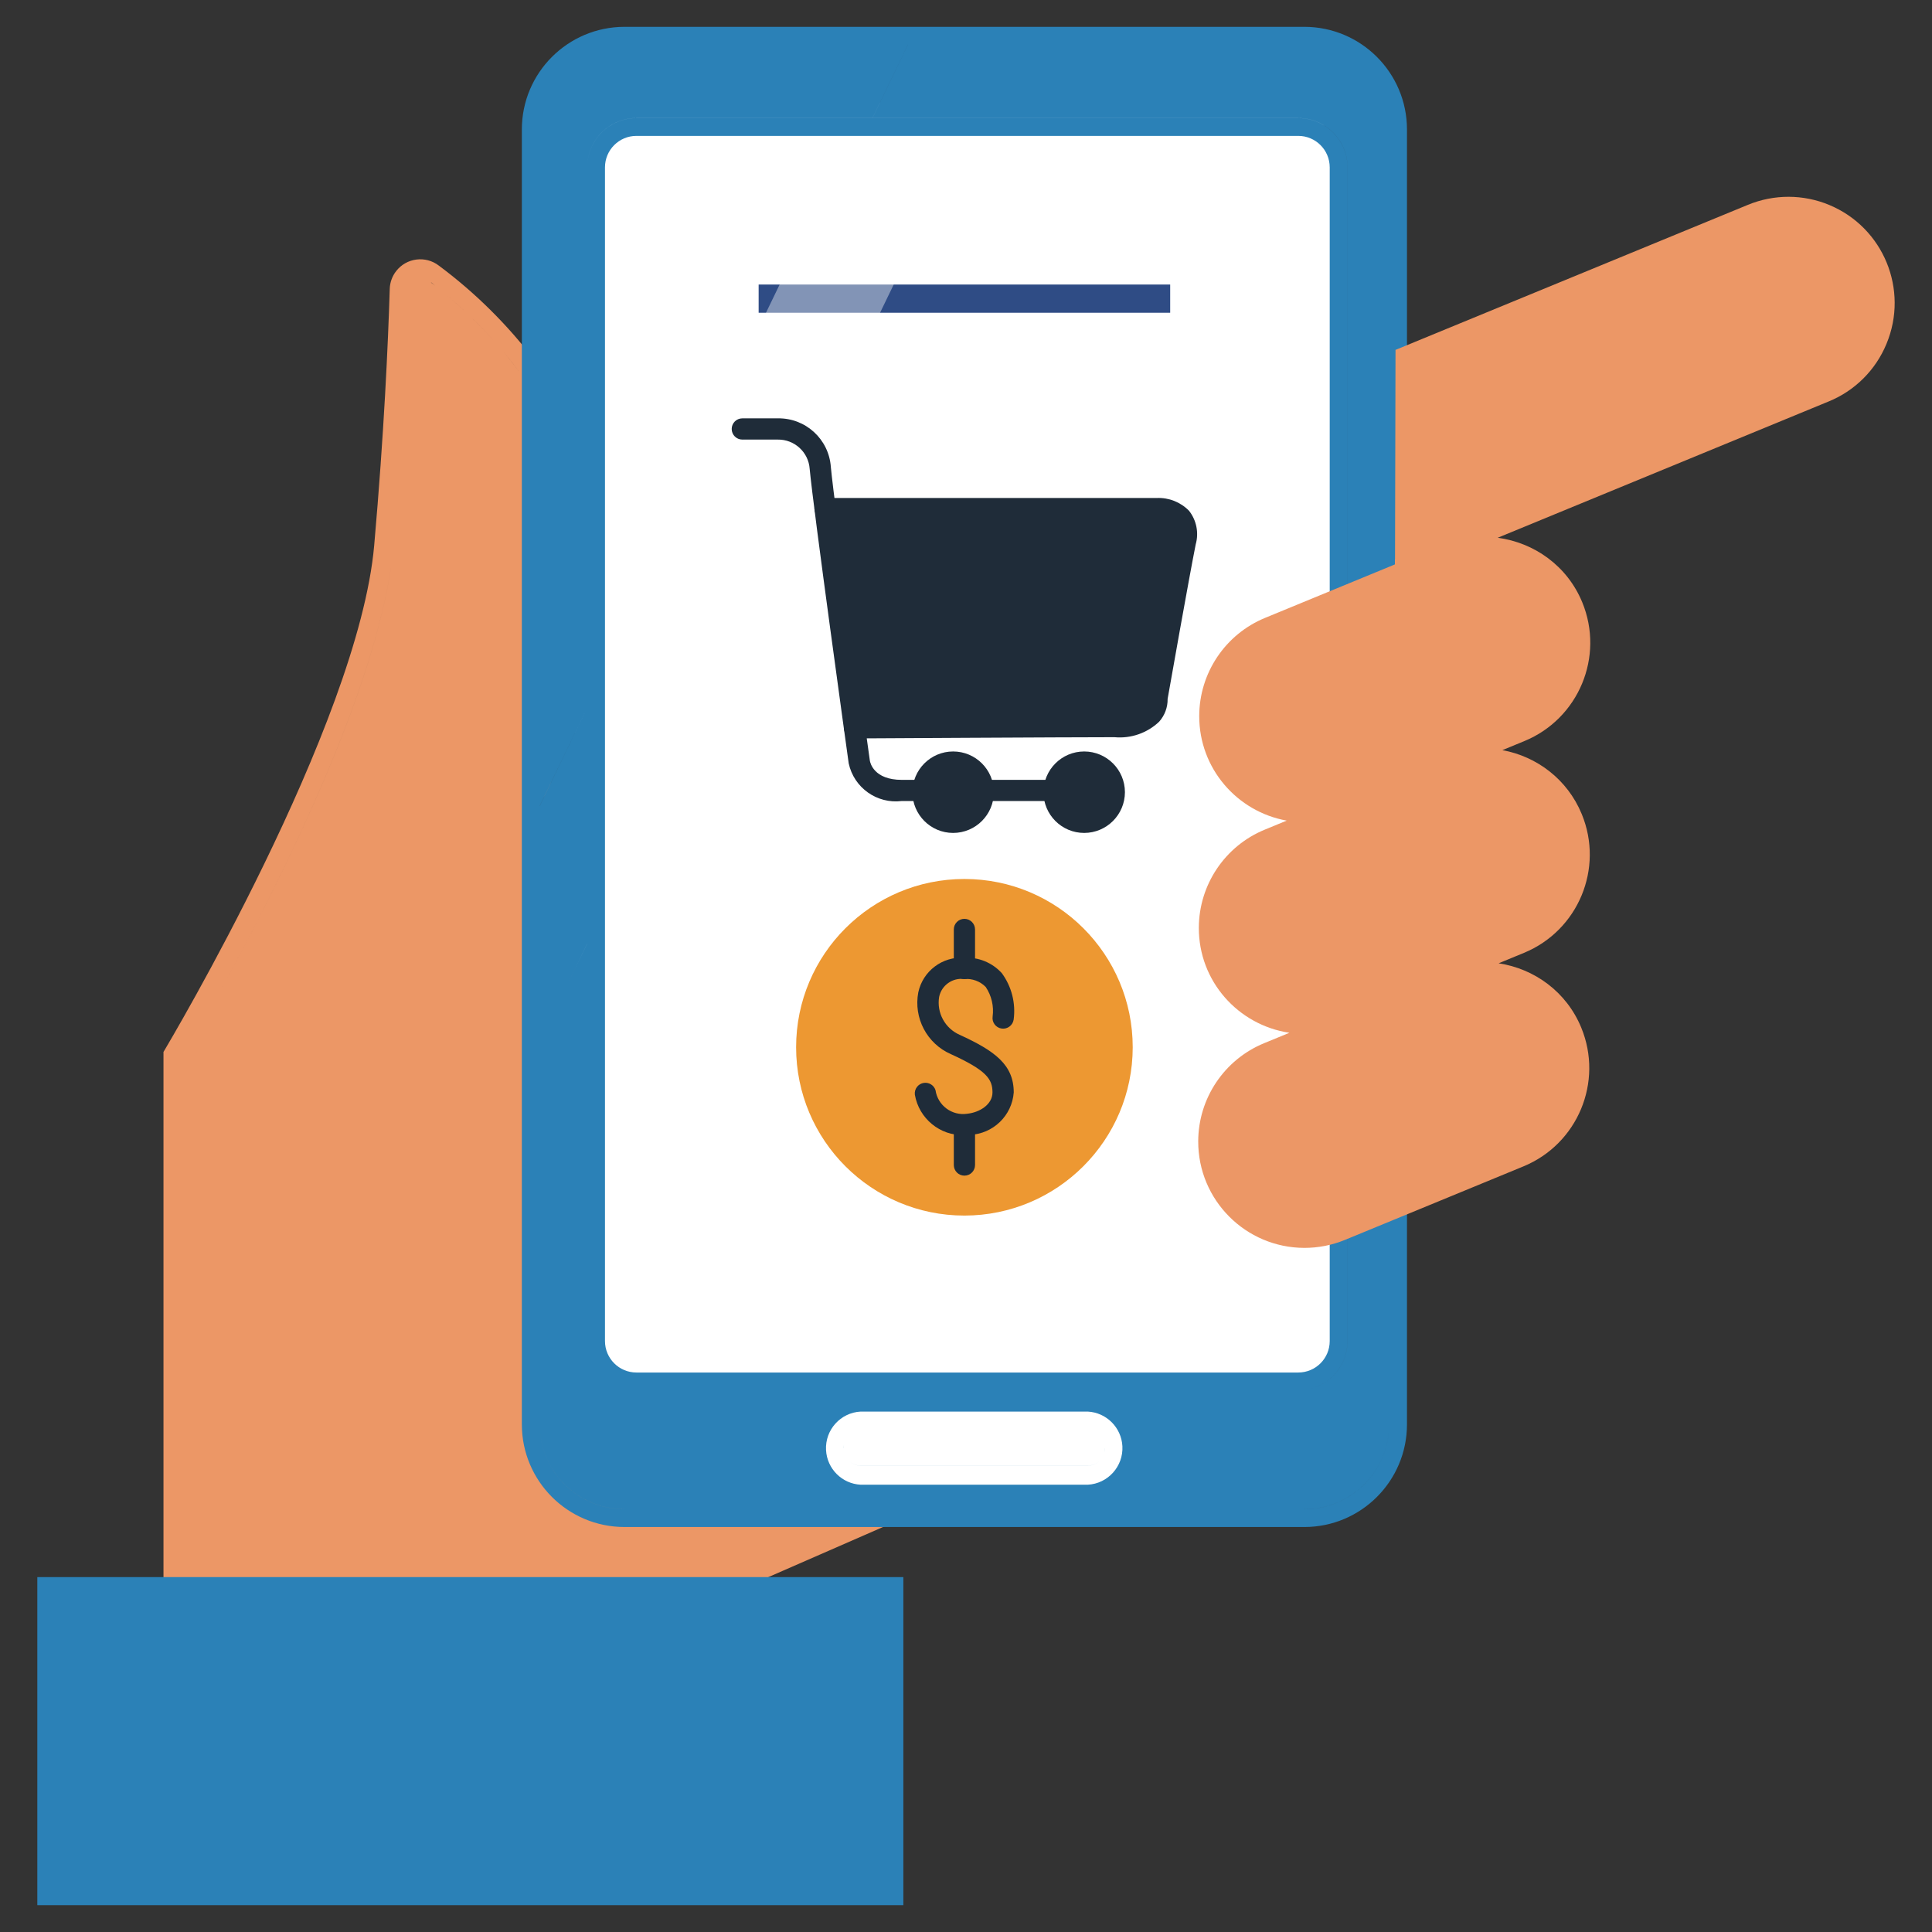 <?xml version="1.0" encoding="utf-8"?>
<!-- Generator: Adobe Illustrator 16.0.3, SVG Export Plug-In . SVG Version: 6.00 Build 0)  -->
<!DOCTYPE svg PUBLIC "-//W3C//DTD SVG 1.0//EN" "http://www.w3.org/TR/2001/REC-SVG-20010904/DTD/svg10.dtd">
<svg version="1.0" id="Capa_1" xmlns="http://www.w3.org/2000/svg" xmlns:xlink="http://www.w3.org/1999/xlink" x="0px" y="0px"
	 width="360px" height="360px" viewBox="0 0 360 360" enable-background="new 0 0 360 360" xml:space="preserve">
<rect x="0" y="0" width="360" height="360" fill="#333333" stroke="none"/>
<g>
	<g>
		<path fill="#EC9766" d="M165.253,284.223c-1.235-0.626-2.359-1.448-3.333-2.43l-0.009,0.002
			c-3.553-3.679-55.24-105.372-63.906-123.549c0.344,0.034,0.693,0.014,1.033,0.073
			c-1.157-3.878,0.101-8.071,3.204-10.674c5.302-23.173,11.893-60.129-2.533-80.373
			c-5.104-6.738-11.14-12.719-17.919-17.766c-2.483-1.923-6.059-1.466-7.978,1.017
			c-0.739,0.955-1.157,2.116-1.189,3.321c-0.307,10.114-1.06,26.881-2.896,47.764
			c-2.947,33.546-38.671,93.378-39.01,93.98l-0.252,0.422v98.022h-17.231v60.81h148.839v-60.81h-19.273
			L165.253,284.223z M75.941,62.414c0.027-0.643,0.05-1.2,0.073-1.804
			C75.991,61.221,75.968,61.765,75.941,62.414z M76.124,57.863c0.037-1.02,0.069-1.977,0.096-2.862
			C76.193,55.905,76.161,56.821,76.124,57.863z M74.376,88.402c0.257-3.447,0.477-6.681,0.675-9.729
			C74.857,81.72,74.628,84.962,74.376,88.402z M75.202,76.333c0.074-1.191,0.138-2.297,0.202-3.422
			C75.339,74.038,75.275,75.14,75.202,76.333z M75.578,69.807c0.065-1.198,0.124-2.364,0.179-3.473
			C75.702,67.456,75.643,68.595,75.578,69.807z M92.419,63.942c1.515,1.728,2.983,3.5,4.351,5.35
			C95.389,67.449,93.938,65.666,92.419,63.942z M92.015,63.502c-1.359-1.522-2.768-2.988-4.223-4.409
			C89.252,60.512,90.661,61.98,92.015,63.502z M86.773,58.129c-1.165-1.097-2.368-2.147-3.589-3.181
			C84.414,55.975,85.607,57.034,86.773,58.129z M81.072,53.214c-0.257-0.205-0.528-0.391-0.79-0.593
			c0.037,0.025,0.087,0.019,0.124,0.044C80.636,52.84,80.843,53.037,81.072,53.214z M73.288,101.922
			c0.29-3.288,0.542-6.428,0.785-9.46l0,0C73.834,95.485,73.572,98.634,73.288,101.922
			c-2.557,29.083-28.026,75.549-36.701,90.662C45.261,177.471,70.727,131.005,73.288,101.922z M158.51,297.594
			v53.691H16.776v-53.691H158.51z"/>
		<path id="Trazado_2103_2_" fill="#2B81B7" d="M22.523,293.869H6.954V355h161.37v-61.131H22.523z"/>
	</g>
	<g id="Grupo_227_3_" transform="translate(17.388)">
		<path fill="#FFFFFF" d="M221.437,258.808H99.234c-5.191,0-9.4-4.206-9.4-9.4V28.501
			c0-5.191,4.209-9.4,9.4-9.4h122.203c5.191,0,9.4,4.209,9.4,9.4v220.906
			C230.838,254.602,226.629,258.808,221.437,258.808z"/>
		<rect id="Rectángulo_420_2_" x="123.974" y="53.019" fill="#2F4C85" width="76.685" height="5.258"/>
		<path id="Trazado_2082_2_" fill="#FFFFFF" d="M186.164,107.999c0,2.796-2.268,5.059-5.059,5.059
			c-2.795,0-5.059-2.265-5.059-5.059c0-2.793,2.264-5.056,5.059-5.056
			C183.896,102.943,186.164,105.206,186.164,107.999L186.164,107.999z"/>
		<g id="Grupo_214_3_" transform="translate(2.591 3.616)" opacity="0.4">
			<path id="Trazado_2123_3_" fill="#FFFFFF" d="M96.317,18.381c-5.062,0.007-9.166,4.11-9.171,9.175v79.46
				c15.771-31.561,31.533-63.672,43.16-88.64L96.317,18.381z"/>
		</g>
		<g id="Grupo_215_3_" transform="translate(2.591 3.616)" opacity="0.4">
			<path id="Trazado_2124_3_" fill="#FFFFFF" d="M87.146,128.261v43.946l74.413-153.826h-21.256L87.146,128.261z"/>
		</g>
		<path fill="#2B81B7" d="M225.67,5H98.968c-10.552,0.012-19.108,8.565-19.117,19.117v241.305
			c0.009,10.553,8.565,19.106,19.117,19.115h126.702c10.552-0.009,19.104-8.562,19.112-19.115V24.117
			C244.773,13.565,236.221,5.012,225.67,5z M224.531,255.749H101.198c-3.231-0.003-5.852-2.623-5.857-5.857V31.177
			c0.005-3.233,2.626-5.854,5.857-5.856h123.332c3.231,0.002,5.853,2.623,5.856,5.856v40.177v178.538
			C230.383,253.126,227.762,255.746,224.531,255.749z M92.023,131.877l-8.85,18.32v-0.022L92.023,131.877z
			 M92.023,175.823v0.01l-3.741,7.736L92.023,175.823z M233.707,249.892V31.177
			c-0.01-5.064-4.113-9.166-9.176-9.175H101.198c-5.063,0.009-9.166,4.11-9.175,9.175v-0.005
			c0.009-5.064,4.112-9.168,9.175-9.175h33.989h9.997l6.614-13.674h0.004l-6.614,13.674h21.252h0.005h58.091
			c5.062,0.007,9.166,4.11,9.175,9.175v218.72c-0.009,4.435-3.153,8.129-7.33,8.987
			C230.557,258.019,233.697,254.323,233.707,249.892z M241.459,265.422c-0.009,8.717-7.073,15.783-15.789,15.792
			H98.968c-8.716-0.009-15.785-7.075-15.794-15.792v-0.004c0.009,8.716,7.078,15.782,15.794,15.792h126.702
			c8.716-0.01,15.78-7.076,15.789-15.792V265.422z"/>
		<path fill="#FFFFFF" d="M185.292,263.026h-42.302c-3.764,0.197-6.655,3.408-6.458,7.172
			c0.184,3.488,2.97,6.276,6.458,6.458h42.302c3.764-0.197,6.655-3.408,6.462-7.172
			C191.57,265.996,188.78,263.207,185.292,263.026z M187.728,267.774c-0.055-0.066-0.087-0.151-0.142-0.213
			C187.641,267.623,187.673,267.708,187.728,267.774z M140.861,267.446c-0.046,0.039-0.105,0.058-0.147,0.101
			C140.755,267.504,140.815,267.485,140.861,267.446z M139.892,269.192c-0.046,0.219-0.124,0.423-0.124,0.654
			c0-0.009-0.009-0.016-0.009-0.027C139.763,269.597,139.846,269.401,139.892,269.192z M140.278,268.192
			c-0.083,0.133-0.197,0.243-0.257,0.39C140.08,268.435,140.195,268.325,140.278,268.192z M140.273,271.499
			c0.138,0.226,0.257,0.464,0.44,0.649C140.53,271.963,140.411,271.725,140.273,271.499z M139.892,270.503
			c0.042,0.204,0.046,0.423,0.128,0.61C139.938,270.926,139.933,270.707,139.892,270.503z M185.292,273.112h-42.302
			c-0.835-0.009-1.579-0.353-2.152-0.879c0.574,0.523,1.317,0.865,2.152,0.872h42.302
			c0.899-0.007,1.707-0.378,2.29-0.971C186.999,272.729,186.191,273.103,185.292,273.112z M188.367,270.625
			c0.064-0.255,0.151-0.503,0.151-0.778c0,0.012,0.004,0.023,0.004,0.034
			C188.522,270.146,188.43,270.379,188.367,270.625z M187.733,271.912c0.211-0.248,0.408-0.505,0.537-0.808
			C188.141,271.407,187.944,271.664,187.733,271.912z M188.27,268.592c0.06,0.148,0.06,0.321,0.097,0.479
			C188.33,268.913,188.33,268.738,188.27,268.592z"/>
		<g id="Grupo_349_1_" transform="translate(6.134 13.522)">
			<g id="Grupo_346_1_" transform="translate(3.606 3.471)">
				<path id="Trazado_2882_1_" fill="#1F2C39" d="M126.613,77.787h61.827c2.676-0.337,5.117,1.56,5.452,4.239
					c0.088,0.685,0.027,1.384-0.174,2.045c-1.322,6.603-5.278,29.052-5.278,29.052s0.66,5.281-7.928,5.281
					c-8.583,0-48.419,0.23-48.419,0.23"/>
				<path id="Trazado_2883_1_" fill="#1F2C39" d="M132.102,120.609c-1.097,0-1.983-0.886-1.983-1.978
					c0-1.095,0.886-1.98,1.983-1.98c0.395,0,39.938-0.231,48.424-0.231c1.905,0.248,3.828-0.296,5.32-1.501
					c0.413-0.432,0.638-1.01,0.634-1.606c-0.023-0.182-0.023-0.362,0-0.544c0.036-0.225,3.979-22.544,5.292-29.094
					c0.321-0.978,0.184-2.05-0.372-2.917c-0.799-0.682-1.827-1.04-2.878-1.001h-61.909
					c-1.097,0-1.983-0.883-1.983-1.978c0-1.093,0.886-1.98,1.983-1.98h61.827
					c2.239-0.09,4.41,0.773,5.984,2.375c1.395,1.77,1.864,4.104,1.249,6.274
					c-1.23,6.157-4.819,26.427-5.232,28.784c0.027,1.565-0.537,3.082-1.579,4.252
					c-2.227,2.121-5.265,3.174-8.331,2.888c-8.477,0-48.006,0.225-48.406,0.23L132.102,120.609z"/>
			</g>
			<path id="Trazado_2884_1_" fill="#1F2C39" d="M182.801,135.737h-38.298c-4.613,0.574-8.904-2.472-9.882-7.018
				c-0.267-1.914-6.614-47.636-7.271-54.867c-0.215-3.118-2.836-5.519-5.962-5.464h-6.591
				c-1.093,0-1.978-0.886-1.978-1.978c0-1.095,0.886-1.978,1.978-1.978h6.605c5.182-0.096,9.533,3.888,9.891,9.063
				c0.652,7.13,7.188,54.228,7.271,54.724c0.06,0.365,0.721,3.576,5.962,3.576h38.294
				c1.093,0,1.983,0.886,1.983,1.978c0,1.095-0.891,1.981-1.983,1.981L182.801,135.737z"/>
			<g id="Grupo_347_1_" transform="translate(7.875 14.516)">
				<circle id="Elipse_48_1_" fill="#1F2C39" cx="146.208" cy="119.573" r="5.614"/>
				<path id="Trazado_2885_1_" fill="#1F2C39" d="M146.208,127.167c-4.191,0-7.587-3.398-7.587-7.59
					c0-4.19,3.397-7.589,7.587-7.589c4.19,0,7.587,3.397,7.587,7.585
					C153.79,123.764,150.398,127.16,146.208,127.167z M146.208,115.944c-2.006,0-3.635,1.627-3.635,3.633
					c0,2.009,1.629,3.636,3.635,3.636s3.63-1.627,3.63-3.636l0,0c0-2.008-1.624-3.635-3.63-3.637V115.944z"/>
			</g>
			<g id="Grupo_348_1_" transform="translate(13.589 14.516)">
				<circle id="Elipse_49_1_" fill="#1F2C39" cx="164.921" cy="119.573" r="5.614"/>
				<path id="Trazado_2886_1_" fill="#1F2C39" d="M164.911,127.167c-4.19,0-7.587-3.398-7.587-7.59
					c0-4.19,3.397-7.589,7.587-7.589c4.191,0,7.588,3.397,7.592,7.585
					C172.499,123.764,169.103,127.16,164.911,127.167z M164.911,115.944c-2.006,0-3.63,1.627-3.63,3.633
					c0,2.009,1.624,3.636,3.63,3.636s3.636-1.627,3.636-3.636l0,0c0-2.008-1.625-3.635-3.636-3.637V115.944z"/>
			</g>
		</g>
		<g>
			<path fill="#ED9832" d="M162.319,163.786c-17.323,0-31.363,14.041-31.363,31.358
				c0,17.32,14.04,31.361,31.363,31.361c17.309-0.019,31.34-14.048,31.359-31.361
				C193.677,177.827,179.636,163.786,162.319,163.786z"/>
			<g id="Grupo_344_1_" transform="translate(5.165 1.737)">
				<path id="Trazado_2879_1_" fill="#1F2C39" d="M157.075,209.787c-4.498,0.101-8.39-3.106-9.157-7.537
					c-0.138-1.085,0.629-2.074,1.716-2.212c0.941-0.117,1.841,0.452,2.13,1.356
					c0.413,2.841,3.048,4.812,5.889,4.401c0.023-0.002,0.046-0.007,0.064-0.009
					c2.263-0.246,4.664-1.712,4.664-3.969c0-2.487-1.115-4.106-7.743-7.128c-4.466-1.948-6.991-6.729-6.082-11.517
					c0.854-3.975,4.494-6.717,8.547-6.444c2.648-0.151,5.223,0.897,7.009,2.857
					c1.831,2.488,2.62,5.586,2.217,8.648c-0.156,1.084-1.157,1.839-2.24,1.685
					c-1.083-0.151-1.836-1.151-1.68-2.235c0.257-1.932-0.202-3.892-1.285-5.51
					c-1.047-1.067-2.516-1.611-4.007-1.48c-2.189-0.287-4.228,1.163-4.677,3.325
					c-0.486,2.963,1.097,5.88,3.851,7.078c6.518,2.992,10.052,5.556,10.052,10.727
					c-0.326,4.333-3.851,7.731-8.193,7.901C157.792,209.764,157.433,209.785,157.075,209.787z"/>
				<path id="Trazado_2880_1_" fill="#1F2C39" d="M157.154,180.698c-1.097,0-1.978-0.886-1.978-1.98l0,0v-7.269
					c0-1.093,0.89-1.977,1.982-1.974c1.088,0.005,1.969,0.886,1.974,1.974v7.269
					C159.132,179.81,158.246,180.698,157.154,180.698z"/>
				<path id="Trazado_2881_1_" fill="#1F2C39" d="M157.154,217.327c-1.097,0-1.978-0.886-1.978-1.98l0,0v-7.269
					c0-1.093,0.89-1.976,1.982-1.974c1.088,0.005,1.969,0.886,1.974,1.974v7.269
					C159.132,216.438,158.246,217.327,157.154,217.327z"/>
			</g>
		</g>
	</g>
	<path fill="#EC9766" d="M340.874,38.199c-4.856-2.028-10.318-2.037-15.179-0.029l-65.66,27.028l-0.009,3.851v0.005
		l-0.083,35.18l-0.022,0.009v0.928l-24.189,9.962c-7.422,3.053-12.265,10.279-12.273,18.306
		c-0.005,9.742,7.036,17.805,16.299,19.471l-4.117,1.695c-7.394,3.053-12.227,10.252-12.255,18.252
		c-0.037,9.961,7.311,18.151,16.877,19.588l-4.718,1.942c-7.409,3.05-12.256,10.263-12.274,18.279
		c-0.027,10.942,8.827,19.835,19.774,19.86c2.603,0.005,5.182-0.505,7.592-1.498l33.231-13.688
		c10.116-4.168,14.94-15.748,10.773-25.864c-2.75-6.677-8.735-10.973-15.391-11.98l4.71-1.94
		c10.12-4.165,14.944-15.745,10.777-25.864c-2.667-6.477-8.382-10.745-14.794-11.913l4.108-1.691
		c10.116-4.168,14.944-15.748,10.777-25.867c-2.801-6.793-8.955-11.114-15.753-12.017l61.69-25.405
		c4.869-1.99,8.739-5.85,10.749-10.715C355.724,53.998,350.963,42.411,340.874,38.199z"/>
</g>
</svg>
